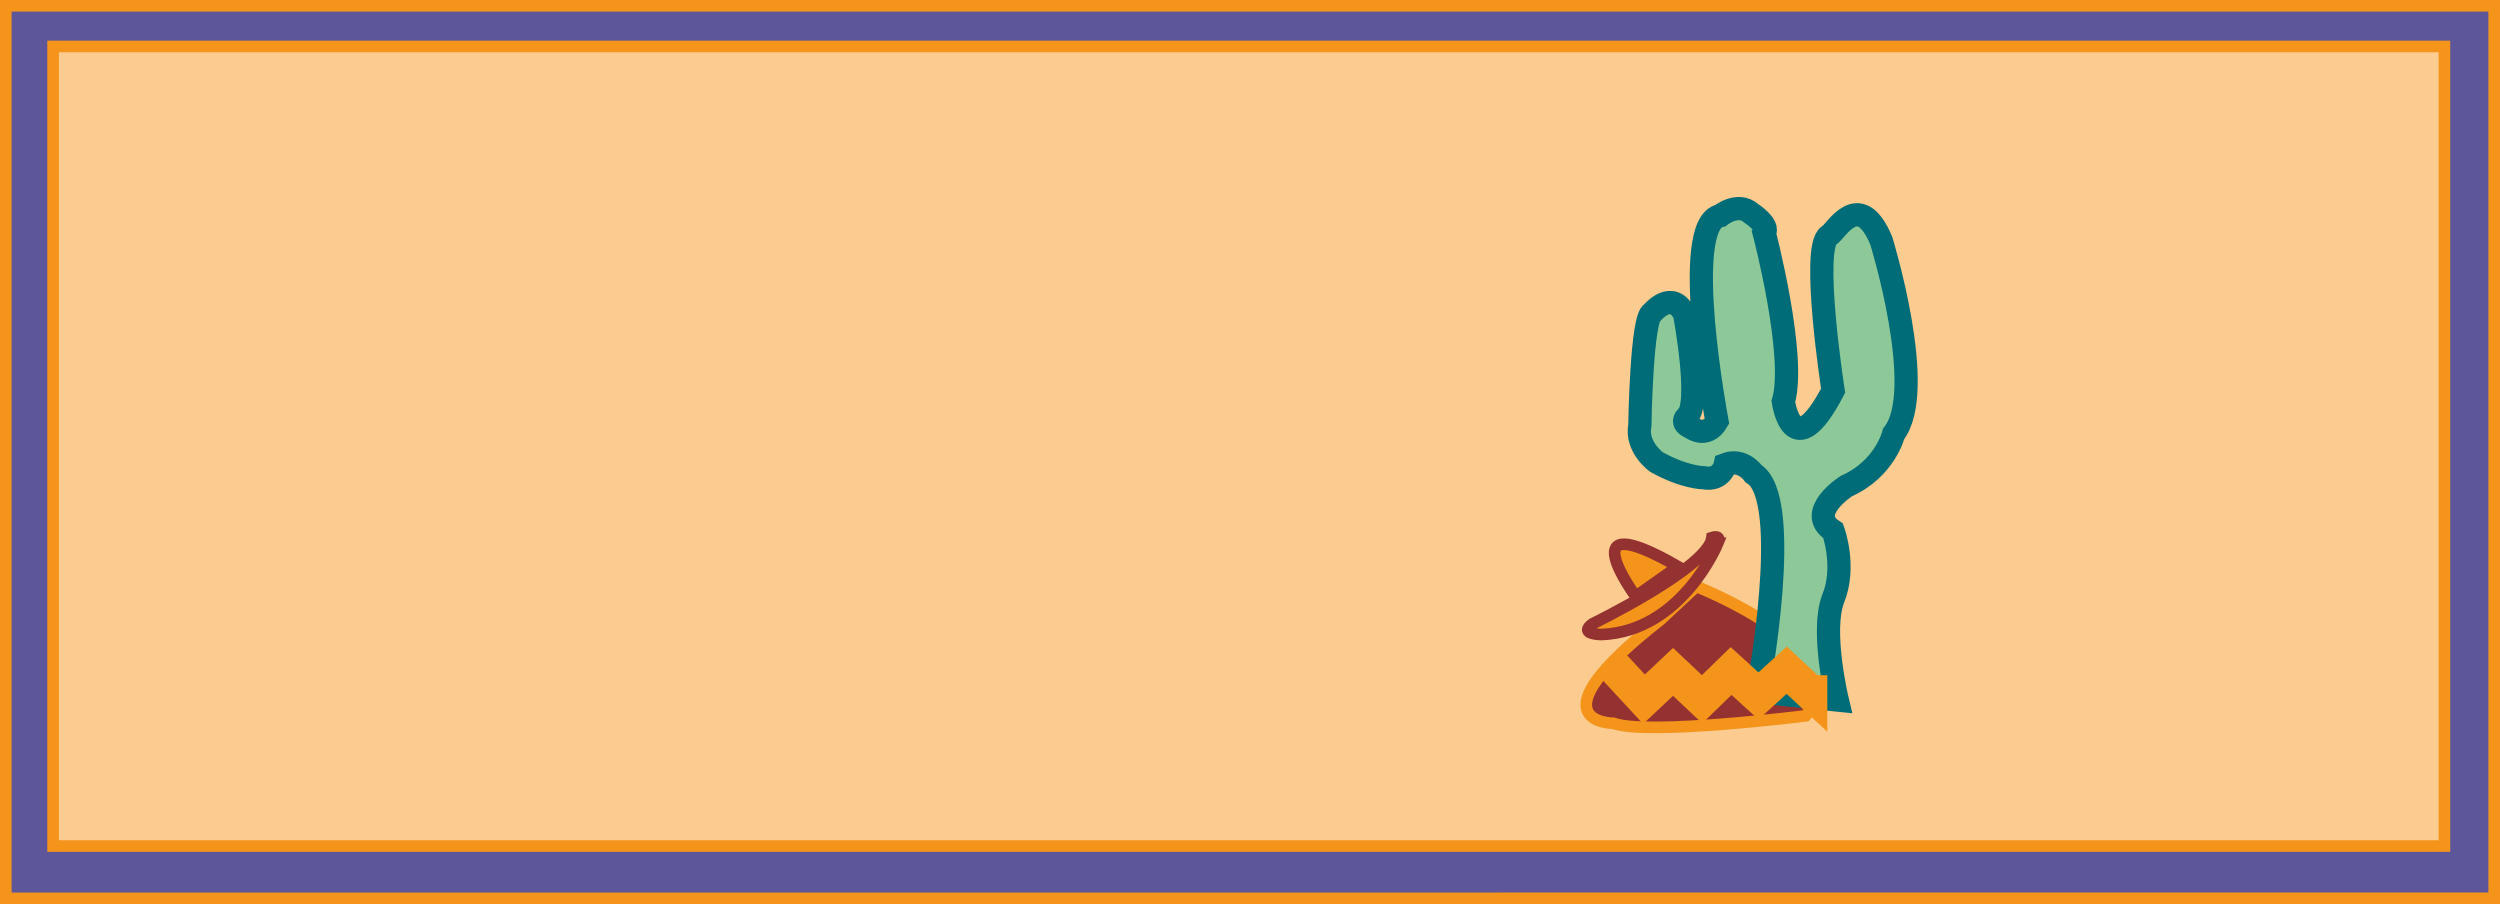 <svg height="104.64" viewBox="0 0 217.008 78.48" width="289.344" xmlns="http://www.w3.org/2000/svg"><path style="fill:#5d569b;stroke:#f4941a;stroke-width:1.008;stroke-miterlimit:10.433" d="M405.638 459.68v-77.47h-216v77.472z" transform="translate(-189.134 -381.705)"/><path style="fill:#fccb8f;stroke:#f4941a;stroke-width:1.008;stroke-miterlimit:10.433" d="M401.318 455.145v-69.408H193.742v69.408z" transform="translate(-189.134 -381.705)"/><path style="fill:#933231;stroke:#f4941a;stroke-width:1.008;stroke-miterlimit:10.433" d="M336.374 432.609s14.4 5.616 9.504 11.232c0 0-13.752 1.728-16.704.648 0 0-7.416 0 4.104-9z" transform="translate(-189.134 -381.705)"/><path style="fill:#8dc998;stroke:#006c77;stroke-width:2.016;stroke-miterlimit:10.433" d="M341.702 441.753s3.168-16.776-.36-18.936c0 0-.936-1.368-2.448-.792 0 0-.288 1.44-1.872 1.152 0 0-1.656 0-4.104-1.368 0 0-1.8-1.296-1.44-3.168 0 0 .144-9.432 1.08-9.792 0 0 1.728-2.088 2.808.144 0 0 1.512 8.064.144 8.928 0 0-.504.504.36.864 0 0 1.368 1.08 2.304-.504 0 0-3.24-17.136.288-17.856 0 0 1.512-1.224 2.664-.216 0 0 1.656 1.08 1.152 1.728 0 0 2.808 10.728 1.656 14.616 0 0 .792 5.832 4.32-.936 0 0-1.944-12.528-.36-13.464.576-.288 2.592-4.176 4.536.432 0 0 4.032 13.032 1.08 16.776 0 0-.72 3.024-4.104 4.536 0 0-3.6 2.304-1.152 3.888 0 0 1.152 3.096 0 5.904-1.08 2.808.36 8.784.36 8.784z" transform="translate(-189.134 -381.705)"/><path style="fill:#f4941a;stroke:#933231;stroke-width:1.008;stroke-miterlimit:10.433" d="M338.246 428.865s-3.096 7.632-10.08 7.92c0 0-2.088 0-.792-.936 0 0 10.08-4.896 10.368-7.488 0 0 .864-.288.504.504z" transform="translate(-189.134 -381.705)"/><path style="fill:#f4941a;stroke:#933231;stroke-width:1.008;stroke-miterlimit:10.433" d="M331.118 433.473s-5.976-8.136 3.672-2.592z" transform="translate(-189.134 -381.705)"/><path style="fill:none;stroke:#f4941a;stroke-width:3.024;stroke-miterlimit:10.433" d="m329.174 439.52 2.664 2.88 2.52-2.375 2.52 2.376 2.52-2.448 2.376 2.16 2.448-2.232 2.016 1.872v-1.44" transform="translate(-189.134 -381.705)"/></svg>
